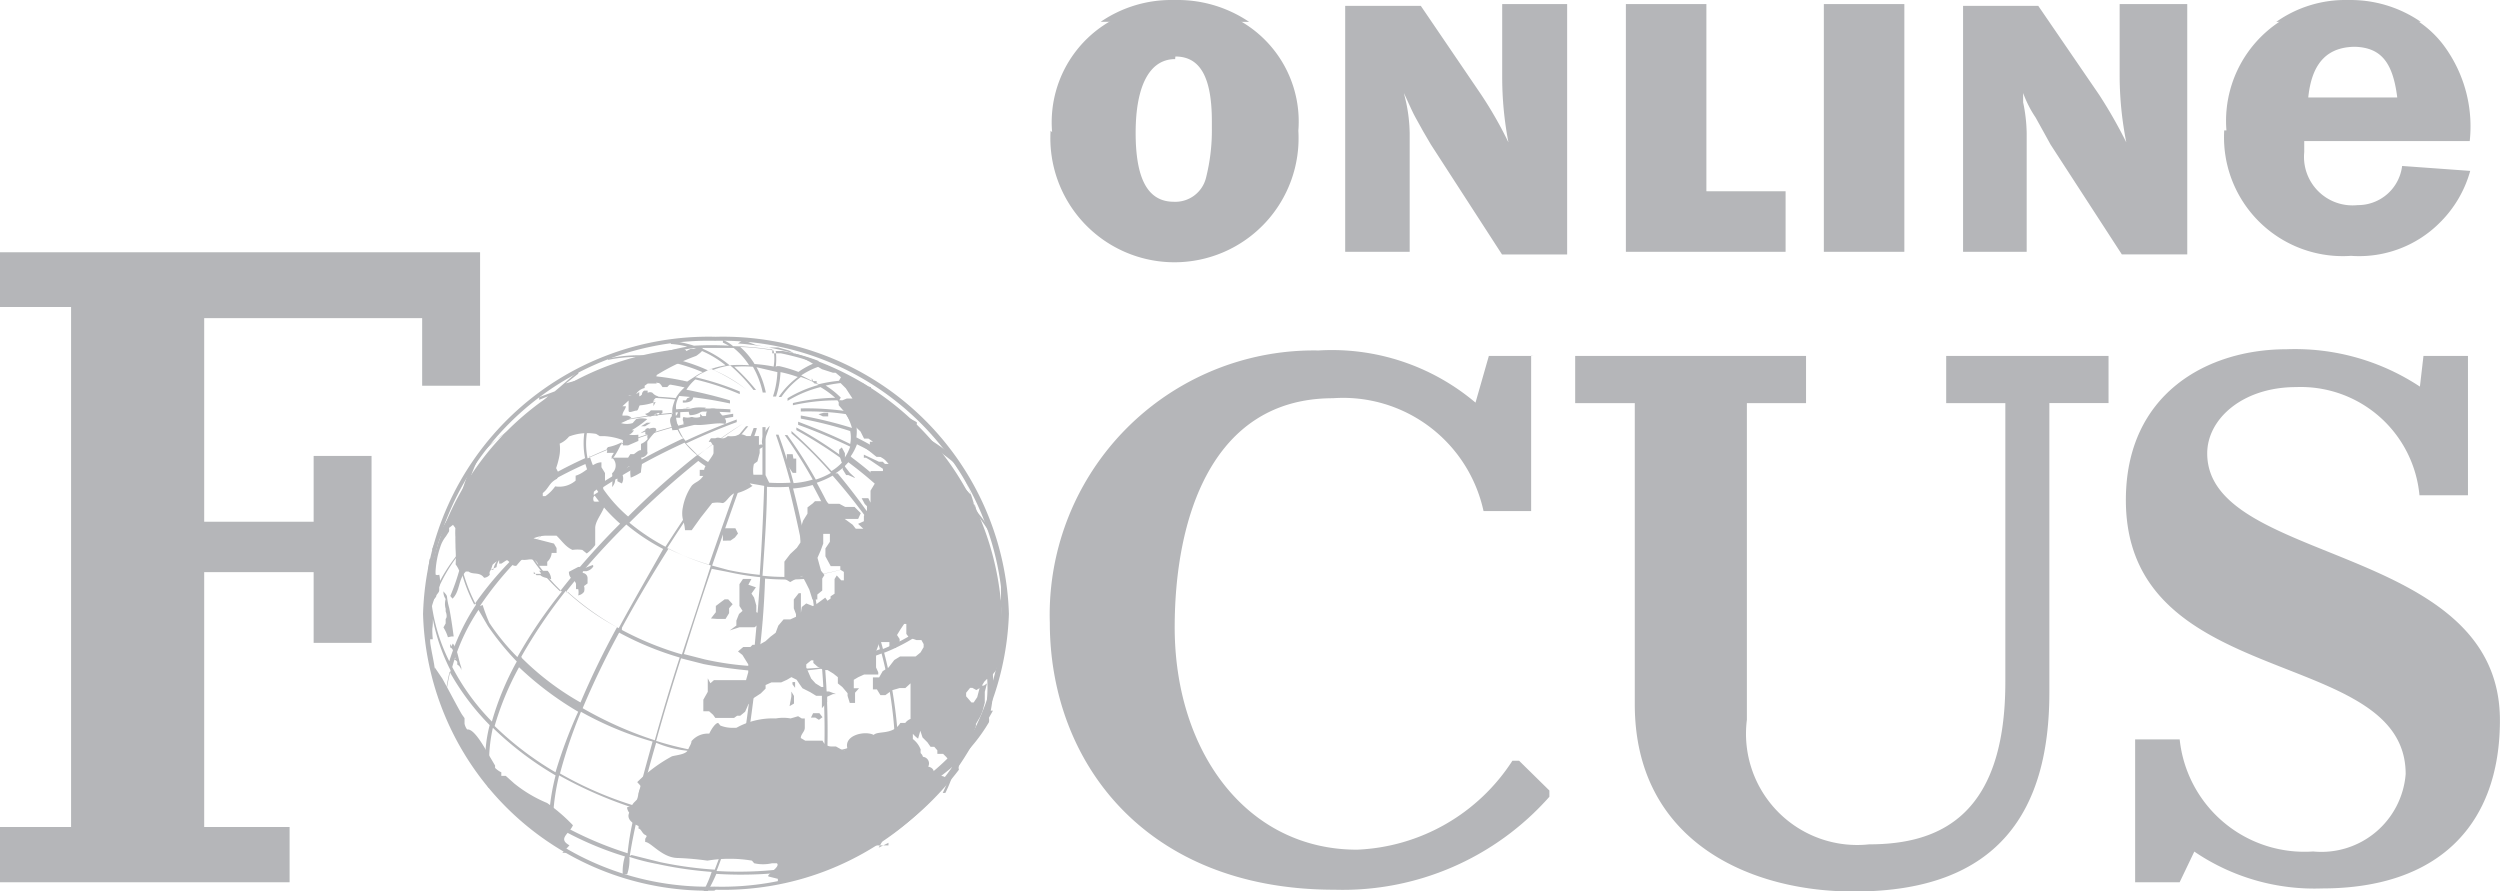 <svg xmlns="http://www.w3.org/2000/svg" width="94.959" height="33.862" viewBox="0 0 94.959 33.862">
  <g id="Layer_2" data-name="Layer 2" transform="translate(0)" opacity="0.4">
    <g id="Layer_1" data-name="Layer 1" transform="translate(0 0)">
      <path id="Pfad_17" data-name="Pfad 17" d="M20.628,7.724A10.7,10.7,0,0,0,9.662,18.1,10.662,10.662,0,0,0,20.577,28.456h0A10.679,10.679,0,0,0,31.543,18.1,10.7,10.7,0,0,0,20.577,7.724m0,20.884A10.814,10.814,0,0,1,9.51,18.1,10.848,10.848,0,0,1,20.628,7.571,10.864,10.864,0,0,1,31.763,18.1,10.848,10.848,0,0,1,20.628,28.574Z" transform="translate(6.559 5.221)" fill="#45494f"/>
      <path id="Pfad_18" data-name="Pfad 18" d="M10.648,19.782a.151.151,0,0,1,.135.084v.1a.287.287,0,0,1,.152.22v-.118c-.1-.237-.135-.693-.321-.9a.2.2,0,0,0,0,.237h0a.439.439,0,0,0-.1-.22v.135c.118,0,.169.321.2.422m-.152-.845h.084s-.084-.659-.169-1.081a2.551,2.551,0,0,1-.084-.422c0-.084-.135-.186-.135-.22a.456.456,0,0,0,.084.3.676.676,0,0,0,0,.372s0,.1,0,.1.084.2,0,.287v.169l-.084.152a1.487,1.487,0,0,1,.169.372m12.977,2.619.169-.1v-.287l-.1-.169h0v.186Zm-7.857-5.069v-.22h-.169l-.355.186c0,.287.22.27.27.456V17.1h.084a.541.541,0,0,1,0,.237.338.338,0,0,0,.22-.135.372.372,0,0,0,0-.22l.135-.1V16.69a.2.2,0,0,0-.152-.2m4.647-5.964h-.135l-.084-.084v.118a.49.49,0,0,1-.3,0h-.034a.49.49,0,0,1-.3,0,.186.186,0,0,0,0,.186h0v.084h.372c.22.118.946-.1,1.217,0h0c.118-.2-.169-.321-.22-.473s-.524-.2-.507.135m3.379,10.138h-.1v.084l.1.135Zm-4-10.138a.777.777,0,0,0,.608-.287c-.1,0-.811-.084-.608.287M13.69,16.436l.1.135h.152c.1.1.27.1.406.152a.49.49,0,0,0-.135-.321h-.338a.152.152,0,0,1,.084.118h-.27m2.247-.338h0a3.379,3.379,0,0,0-.541.237h.287a.389.389,0,0,0,.27-.186m9.04-5.9h0ZM24.52,22.063h0l.135-.1-.118-.152H24.3l-.084.169h.169Zm.9-9.716v.1h0v.1l.135.22h.084l.22.1h.034l-.2-.186-.186-.237h0v-.507l-.118-.22-.1.084v.186l.084.27ZM24.25,9.086v.084l.1.118h.084V9.2H24.3Zm.253,1.369h0l.169.084h.2V10.4h-.169ZM26.5,22.012ZM23.27,12.347l.118.135.135.2h.135v-.541H23.3Zm.253-.372H23.3v.186h.253Zm-4.14-2.653a.287.287,0,0,0-.169,0l.135.084h0a.22.22,0,0,0,.169,0V9.289s-.169,0-.169-.135M21.5,18.548h.574l.135-.1.152-.152v-.237l-.22-.084V17.72l-.084-.3-.1-.152.169-.237-.287-.1.118-.22h-.321l-.135.2v.828l.118.186h0l-.135.118-.1.253v.186h0l-.253.186h0ZM19.468,9.931H19.35v.084c.1,0,.338,0,.389-.169s-.169,0-.22,0m-3.058,1.909a.237.237,0,0,1,0,.169h.27l-.084.135v.1a.557.557,0,0,0,.1-.1,3.379,3.379,0,0,0,.287-.541,1.774,1.774,0,0,1-.524.186m1.69-.676h-.135c0-.1-.135,0-.135,0h0a1.031,1.031,0,0,0,0,.2h.084a.321.321,0,0,0,0,.169.625.625,0,0,1-.253.186v.237c-.1,0-.186.1-.27.152h-.135l-.084.135h-.608a.389.389,0,0,1,0,.591,3.041,3.041,0,0,1,0,.524.439.439,0,0,0,.118-.321h.084v.1l.169.084a.372.372,0,0,0,0-.372s.2-.22.253-.27h.084a1.25,1.25,0,0,0,0,.422,2.146,2.146,0,0,0,.389-.2c0-.186.084-.406,0-.558A.321.321,0,0,0,18,11.959a.1.1,0,0,0,0-.084V11.5a2.855,2.855,0,0,1,.338-.406v-.051c0-.169-.439,0-.591.135M14.771,27.115h0s.287-.287.27-.287h0c-.456-.253,0-.439.135-.76a6.657,6.657,0,0,0-.98-.845,5.069,5.069,0,0,1-1.25-.743l-.321-.287h-.169v-.135h0a.845.845,0,0,1-.237-.169h0V23.8l-.3-.507c-.22-.389-.541-.9-.76-.862a.524.524,0,0,1-.1-.22V22l-.084-.118c-.084-.118-.507-.929-.76-1.386l-.287-.422v.1c0-.186-.118-.659-.169-1.014a2.011,2.011,0,0,1,0-.338,1.25,1.25,0,0,0,0-.929.456.456,0,0,1,0-.2,1.4,1.4,0,0,1,.22-.3c0-.1.118-.152.118-.253v-.118a.912.912,0,0,0,0-.473.152.152,0,0,1-.135,0,1.03,1.03,0,0,1,0-.186,3.379,3.379,0,0,1,.169-.845,1.233,1.233,0,0,1,.22-.422l.118-.186a.423.423,0,0,0,0-.135l.152-.118.1.135a1.69,1.69,0,0,0,0,.321,4.766,4.766,0,0,0,0,.524h0a4.6,4.6,0,0,1,0,.524,1.081,1.081,0,0,1,.135.237,8.228,8.228,0,0,1-.338.963l.084.1c.287-.27.22-.76.507-1.031h.1c.169.135.422,0,.591.237a.287.287,0,0,0,.22-.118.169.169,0,0,1,0-.118.879.879,0,0,0,.1-.253.823.823,0,0,1,.169-.135.693.693,0,0,0-.135.321h-.1l.22-.1a.591.591,0,0,1,.1-.27v.135h.084c.3-.186.152-.152.389,0v.034s.169.118.22,0h0c.237-.27.084-.135.406-.186s.389.169.389.237H14.2v-.152a.507.507,0,0,0,.169-.338h.186v-.186l-.1-.169-.777-.2a1.335,1.335,0,0,1,.574-.1h.3c.2.186.338.422.608.541a1.267,1.267,0,0,1,.372,0l.169.135a1.436,1.436,0,0,0,.321-.321v-.642h0c0-.321.372-.659.389-1.014l.152-.1c-.2,0-.372.152-.591.1a.22.22,0,0,1,0-.2.642.642,0,0,1,0-.169l.422-.338v-.372l-.135-.22v-.186c-.338,0-.608.406-.98.507v.186a.946.946,0,0,1-.777.22,1.555,1.555,0,0,1-.372.372h-.1v-.118c.237-.186.237-.389.541-.541l.084-.169-.118-.237a2.991,2.991,0,0,0,.135-.524,1.521,1.521,0,0,0,0-.406.912.912,0,0,0,.355-.27h0a1.926,1.926,0,0,1,1.031-.1h0l.135.084h.169a2.416,2.416,0,0,1,.71.152v.2h.2l.389-.169v-.237a1.284,1.284,0,0,1-.355,0h0a.355.355,0,0,0,.186-.169h-.084A3.65,3.65,0,0,0,18,10.641a.76.76,0,0,0-.422,0l-.135.152a.777.777,0,0,1-.439,0l.22-.1h0l.169-.1a.237.237,0,0,0-.169-.084h-.169c0-.135.118-.237.135-.355h-.135l.237-.22a.186.186,0,0,0,0-.186h.253a.507.507,0,0,1,.355-.287V9.373l.118-.084h.338c-.084-.186,0-.237,0-.321a8.111,8.111,0,0,1,1.5-.727h0s.287-.186.253-.27-.338,0-.338,0h-.118l-.169.084a.152.152,0,0,0-.135-.084h0a10.763,10.763,0,0,0-9.8,10.07,10.442,10.442,0,0,0,5.627,9.073M21.614,7.65h.051l.439.169.473.1h.389l.422.118.3.169.473.253h0l.473.287.422.135h.1l.2.169-.084.152.27.27.253.389h-.22l-.169.068h-.135v.186h0l.22.253.253.406.355.338.135.27h.169l.169.118h-.118v.237h-.169l.422.338h.22l.287.321-.017-.051h-.169l-.084-.084H26.8l-.574-.27h0v.118h.084l.169.1.473.321v.084H26.48V12.7l.253.237-.253.422v.456l-.084-.169h-.253l.118.22.084.084V14.1l-.118.22v.2l-.22.1.2.186h-.287l-.118-.152-.3-.22h.507l.1-.22-.237-.237h-.355l-.22-.118h-.406l-.1-.1h-.422l-.084.084-.2.152v.237l-.169.27-.1.321v.237h0v.27l-.135.2-.253.237h0l-.22.287v.642l.22.135.237-.135.22-.1.135.253.135.27.118.372h.186v-.186l.186-.152h0v-.456h0l.084-.135L24.6,16.4l-.135-.49.118-.27.1-.27V15h.253v.3l-.169.253v.3h0l.2.372h.541l.169-.1H25.45l-.118.084v.152l.135.084h0v.321h-.1l-.169-.186-.084.135v.558l-.152.1v.084l-.118.084-.084-.118-.3.22-.169.1-.253-.1h0l-.169.135-.034.22v-.743h-.084l-.186.237v.338l.084.22v.1l-.22.1h-.253l-.2.237-.1.27-.2.152-.186.169-.237.135H22l-.084.084h-.27l-.2.169.169.135h0l.22.355v.3l-.084.3H20.533l-.135.118-.1-.186V21l-.169.3v.439h.22l.152.135.084.118h.71l.118-.084h.118l.186-.152.118-.27.186-.237.287-.186.186-.186v-.135l.22-.1h.372l.22-.1.169-.1h0l.2.1.1.152.118.169.3.152.22.135h.22v.473l.2-.237v-.2l.22-.1h.118l-.27-.1h-.152v-.169h-.135l-.22-.135-.169-.186h0l-.186-.422v-.118l.186-.152h.084v.1l.152.135.237.135h.152l.22.135.169.135v.237l.169.135.2.237v.1l.084.27h.2v-.389l.152-.169h-.2v-.321l.169-.1.22-.1h.541v-.084h0l-.084-.186v-.608l.135-.355h.372v.22h.237l.152-.237v-.1l-.1-.152.135-.22.135-.2h.084V18.8l.1.135.287.1h.186l.084.152v.118l-.118.2-.186.152h-.591l-.22.135-.22.287-.22.135h0l-.135.237h-.237v.456h.152l.135.22h.186l.253-.186.287-.084h.22L28,20.677h0v1.352a.456.456,0,0,0-.2.152h-.186c-.287.473-.845.287-1.014.456-.321-.169-1.132,0-1,.507l-.135.1-.3-.169h-.169a.355.355,0,0,1-.338-.22H24l-.169-.1h0c0-.152.152-.237.152-.389v-.355h-.118l-.135-.084-.287.084a1.571,1.571,0,0,0-.558,0,2.856,2.856,0,0,0-1.5.355h-.084a1.267,1.267,0,0,1-.524-.084l-.084-.1c-.118,0-.287.287-.338.406a.811.811,0,0,0-.676.287c0,.1-.084.2-.135.338h0c-.084.169-.422.186-.608.237h0a5.762,5.762,0,0,0-1.318.98h0l.169.186a.406.406,0,0,0-.118.27v.1c0,.084-.22.237-.22.287a.676.676,0,0,1-.22.118.439.439,0,0,0,.084.2c-.118.27.169.422.355.507v.1c.1,0,.135.186.253.237s0,.1,0,.169v.1c.22,0,.642.608,1.25.608a11.15,11.15,0,0,1,1.115.1,5.082,5.082,0,0,1,1.69,0l.084.1a1.538,1.538,0,0,0,.676,0h.186c.169.135-.473.473-.3.507h0l.338.084V28.2h.118a11.253,11.253,0,0,0,6.759-4.241.321.321,0,0,1,0-.169,2.03,2.03,0,0,1,.135-.253c.051-.068,0-.118.084-.169h0l-.084.135-.135.152c-.118.118-.169.22-.287.321l-.186.237c0,.084-.084,0-.118,0a2.817,2.817,0,0,1-.338-.135c-.034-.017,0-.186-.237-.237h0a.253.253,0,0,0-.2-.372.27.27,0,0,0-.084-.135.321.321,0,0,1,0-.135h0a.9.9,0,0,0-.3-.406v-.2a1.194,1.194,0,0,0,.2.186h0l.084-.3.084.253.186.186.118.169H28.9l.118.135v.135h.22l.118.118h0l.1.118v.3l.253-.186.135-.22V23.4l.2-.253h0l.152-.287.169-.237.118-.321v-.084l.169-.287.084-.2.084-.321V21l.084-.321h0l-.118.084H30.7v-.2l-.084.321-.084.321-.135.2h-.084l-.084-.1h0l-.118-.135v-.135l.152-.186h.084l.152.084.169-.1.135-.22.1-.1h.118l.084-.152.135-.169h0l.118-.321v-.118l.118-.27h0V19.19h0v-.879A10.848,10.848,0,0,0,21.445,7.768m-3.21,2.382v-.22a.135.135,0,0,0-.1,0,.389.389,0,0,0,.186,0h-.084a.389.389,0,0,1,.2-.152.372.372,0,0,1-.237-.135.186.186,0,0,0-.186,0V9.559H17.88a.186.186,0,0,0-.084.152l-.1.084V9.61h0a.659.659,0,0,1-.406.152v.558c0,.118.2,0,.287,0s.084-.118.135-.2a2.281,2.281,0,0,0,.608-.135m2.332,8.246h.321l.135-.22v-.186l.135-.152-.169-.186h-.135l-.135.1-.2.152v.237l-.186.237Zm.372-2.974h.135l.169-.118.118-.152h0l-.1-.2h-.473v.473Zm1.369-3.633a.169.169,0,0,0-.152,0v-.338h-.473c-.287-.152-.321,0-.473,0a.98.98,0,0,1-.237,0h0c-.22.186-.3,0-.473.084h-.169l-.084.135h.084a.473.473,0,0,0,.1.135s0,.186,0,.287-.355.49-.355.642h-.169V12.8h.135c-.169.237-.3.22-.439.372A2.1,2.1,0,0,0,19.35,14a1.065,1.065,0,0,0,0,.439,1.841,1.841,0,0,1,.084.422h.253l.338-.473.439-.558a1.014,1.014,0,0,1,.389,0c.135,0,.253-.287.456-.372h.084A1.819,1.819,0,0,0,22,13.175a.186.186,0,0,1-.118-.169h0v-.017h.084l.084-.135a1.1,1.1,0,0,1,0-.507l.135-.1.084-.321v-.152l.169-.1a.237.237,0,0,1-.084-.186,1,1,0,0,1,.3-.591Zm-3.126-1.352h-.084v.084H19.3a.642.642,0,0,1,.2-.152h.135Zm-.1.777a.355.355,0,0,0,0-.186l-.084-.084V10.59h.169v-.237h-.084a.27.27,0,0,1-.084.169h-.135c-.186.135,0,.406,0,.541Zm-.71-.642v.084l.118-.084v-.1h-.439a.338.338,0,0,1-.22.135.338.338,0,0,0,.22.1l.27-.135m0,.1h-.084v-.084h0Zm0-1.419h-.169v.084a.473.473,0,0,1,.338.253h.186A.642.642,0,0,1,19,9.238h-.237Zm-.422,1.69h.152l-.22.135h-.152Z" transform="translate(6.586 5.278)" fill="#45494f"/>
      <path id="Pfad_19" data-name="Pfad 19" d="M20.012,7.944a4.123,4.123,0,0,1,1.1.659,5.323,5.323,0,0,1,.743,0,2.754,2.754,0,0,0-.591-.659h-1.25m1.994.608a6.116,6.116,0,0,1,.777.1,1.69,1.69,0,0,0,0-.608,8.279,8.279,0,0,0-1.267-.135,2.872,2.872,0,0,1,.541.642m-3.633-.3a6.759,6.759,0,0,1,1.859.541,3.075,3.075,0,0,1,.676-.186,3.734,3.734,0,0,0-1.2-.659,8.111,8.111,0,0,0-1.335.3m4.478.389H23a5.17,5.17,0,0,1,.727.22,3.21,3.21,0,0,1,.794-.406,7.654,7.654,0,0,0-1.386-.389h-.27a2.365,2.365,0,0,1,0,.608m-5.525.3a10,10,0,0,1,2.163.253l.287-.186a1.69,1.69,0,0,1,.3-.169,6.759,6.759,0,0,0-1.943-.507,5.238,5.238,0,0,0-1.183.625h.372m6.488,0,.676.338a5.272,5.272,0,0,1,1.318-.152A8.094,8.094,0,0,0,24.676,8.6a2.923,2.923,0,0,0-.845.389m-7.012.152a3.8,3.8,0,0,0-.676.71h.287a12.689,12.689,0,0,1,2.636,0,1.538,1.538,0,0,1,.338-.406,9.4,9.4,0,0,0-2.585-.22m8.448.727a7.519,7.519,0,0,1,1.926.1,9.664,9.664,0,0,0-1.031-.777,4.444,4.444,0,0,0-1.4.1,3.109,3.109,0,0,1,.574.456Zm-10.611-.3a7.265,7.265,0,0,0-.9.98,9.09,9.09,0,0,1,2.264-.693,3.65,3.65,0,0,1,.625-.727,9.09,9.09,0,0,0-1.994.406m1.436.406a3.379,3.379,0,0,0-.372.879.237.237,0,0,1,0,.118,17.471,17.471,0,0,1,3.227-.574.862.862,0,0,1,0-.22,1.791,1.791,0,0,1,.1-.321,11.828,11.828,0,0,0-2.957.034m9.58.422a9.124,9.124,0,0,1,2.264.659,4.731,4.731,0,0,0-.659-.777,6.184,6.184,0,0,0-1.926-.3,2.416,2.416,0,0,1,.321.406h0m-12,.389a3.734,3.734,0,0,0-.642,1.335,11.828,11.828,0,0,1,2.6-1.081s0-.135,0-.186a2.754,2.754,0,0,1,.338-.828,8.448,8.448,0,0,0-2.3.76m12.351.287a11.338,11.338,0,0,1,2.5,1.132,3.379,3.379,0,0,0-.422-.946,8.6,8.6,0,0,0-2.281-.71,3.379,3.379,0,0,1,.2.524m-10.29,0a2.771,2.771,0,0,0,0,1.115A21.965,21.965,0,0,1,19,10.952a1.909,1.909,0,0,1-.084-.541,17.538,17.538,0,0,0-3.227.608m6.928,2.044a6.505,6.505,0,0,0,.811,0c-.2-.727-.389-1.352-.558-1.825h.1a19.076,19.076,0,0,1,.574,1.842,3.38,3.38,0,0,0,.727-.135,19.161,19.161,0,0,0-1.064-1.69h.1a17.673,17.673,0,0,1,1.081,1.69,2.957,2.957,0,0,0,.574-.253,15.782,15.782,0,0,0-1.5-1.5V11.1a18.435,18.435,0,0,1,1.521,1.521,1.875,1.875,0,0,0,.473-.406,17.371,17.371,0,0,0-1.808-1.149v-.1a15.105,15.105,0,0,1,1.825,1.166,1.774,1.774,0,0,0,.22-.439c-.608-.287-1.267-.574-1.977-.828v-.118c.71.27,1.369.541,1.977.845a1.2,1.2,0,0,0,0-.49,15.427,15.427,0,0,0-1.876-.473v-.118a15.578,15.578,0,0,1,1.943.473,2.315,2.315,0,0,0-.22-.524,9.969,9.969,0,0,0-1.723-.1v-.118a10.628,10.628,0,0,1,1.69.1,3.566,3.566,0,0,0-.3-.406,7.654,7.654,0,0,0-1.69.186v-.084a7.7,7.7,0,0,1,1.605-.2,3.379,3.379,0,0,0-.558-.406,4.562,4.562,0,0,0-1.25.524v-.1a4.629,4.629,0,0,1,1.183-.507,3.751,3.751,0,0,0-.676-.3,3.176,3.176,0,0,0-.743.76h-.1a3.109,3.109,0,0,1,.727-.76,4.815,4.815,0,0,0-.659-.186h0a3.464,3.464,0,0,1-.169.929h-.118a3.379,3.379,0,0,0,.169-.929l-.794-.186a3.379,3.379,0,0,1,.355.963h-.118a3.379,3.379,0,0,0-.372-.98,4.765,4.765,0,0,0-.71,0,7.908,7.908,0,0,1,.828.879h-.1a6.353,6.353,0,0,0-.879-.929,2.771,2.771,0,0,0-.642.169,5.322,5.322,0,0,1,1.25.743h0A6.759,6.759,0,0,0,20.4,8.738l-.406.2-.186.118A10.358,10.358,0,0,1,21.5,9.6v.1a10.138,10.138,0,0,0-1.69-.558,1.808,1.808,0,0,0-.338.389q.837.163,1.656.406v.118A14.4,14.4,0,0,0,19.2,9.769a1.048,1.048,0,0,0-.118.321h0a.727.727,0,0,0,0,.186,17.133,17.133,0,0,1,2.061,0v.118a17.3,17.3,0,0,0-2.078,0,1.69,1.69,0,0,0,.084.507c.693-.186,1.386-.338,2.1-.456v.118q-1.048.186-2.078.456a3.581,3.581,0,0,0,.186.355l.084.1c.642-.3,1.3-.574,1.943-.811v.1q-.963.355-1.926.811l.456.456a16.659,16.659,0,0,1,1.69-1.2h0c-.507.338-1.064.727-1.69,1.183a3.379,3.379,0,0,0,.642.406c.422-.574.828-1.081,1.183-1.5h.084c-.355.422-.743.929-1.149,1.487a4.612,4.612,0,0,0,.727.27l.625-1.69h.118c0,.118-.27.743-.625,1.69l.3.084h.541V10.952h.118v1.825m3.379-1.47A13.517,13.517,0,0,1,28.46,13a2.636,2.636,0,0,0,0-.963,10.932,10.932,0,0,0-2.534-1.166,1.689,1.689,0,0,1,0,.49m-10.138.659a4.106,4.106,0,0,0,.473,1.048,29.2,29.2,0,0,1,3.092-1.69l-.084-.084a2.89,2.89,0,0,1-.2-.389,20.513,20.513,0,0,0-3.278,1.183M11.7,11.9a5.762,5.762,0,0,0-.558,1.4,9.36,9.36,0,0,1,1.69-1.386h0a3.937,3.937,0,0,1,.541-1.233,6.877,6.877,0,0,0-1.69,1.284m16.9.135a7.992,7.992,0,0,1,1.69,1.419,7.13,7.13,0,0,0-.558-1.352,6.759,6.759,0,0,0-1.487-1.014,3.379,3.379,0,0,1,.372.946m-15.663,0a4.815,4.815,0,0,0,0,1.554l.558-.372a18.147,18.147,0,0,1,2.129-1.149,2.855,2.855,0,0,1,0-1.132,11.574,11.574,0,0,0-2.6,1.1m12.723,0a16.136,16.136,0,0,1,2.433,2.247,3.007,3.007,0,0,0,.389-.9s0-.1,0-.152a13.112,13.112,0,0,0-2.619-1.69,1.96,1.96,0,0,1-.237.456M16.312,13.3a5.475,5.475,0,0,0,.946,1.048,29.534,29.534,0,0,1,2.619-2.332,3.126,3.126,0,0,1-.473-.473,24.264,24.264,0,0,0-3.092,1.69m12.351.084a9.614,9.614,0,0,1,1.909,2.044,5.306,5.306,0,0,0-.135-1.436,8.2,8.2,0,0,0-1.69-1.521,3.075,3.075,0,0,1,0,.963m-3.531-.659a24.652,24.652,0,0,1,1.977,2.737,3.65,3.65,0,0,0,.862-.912,15.6,15.6,0,0,0-2.433-2.247,1.96,1.96,0,0,1-.49.422M12.949,13.892a5.069,5.069,0,0,0,.574,1.571l.727-.659a20.749,20.749,0,0,1,1.876-1.386,3.751,3.751,0,0,1-.49-1.064,15.207,15.207,0,0,0-2.687,1.538m4.359.693a8.043,8.043,0,0,0,1.369.912C19.336,14.466,20,13.5,20.6,12.658a3.481,3.481,0,0,1-.676-.422,32.1,32.1,0,0,0-2.619,2.349m-6.269-.811a5.187,5.187,0,0,0-.1,1.774,10.459,10.459,0,0,1,1.876-1.69,4.8,4.8,0,0,1,0-1.554A7.62,7.62,0,0,0,11.04,13.79m13.382-.727a28.083,28.083,0,0,1,1.453,3.092,7.518,7.518,0,0,0,.912-.422l.3-.2a22.728,22.728,0,0,0-2.061-2.737,3.379,3.379,0,0,1-.608.27m-5.677,2.484a10.019,10.019,0,0,0,1.588.625c.422-1.217.811-2.315,1.115-3.16a7.941,7.941,0,0,1-.76-.287c-.625.828-1.284,1.791-1.943,2.822m4.765-2.332a34.257,34.257,0,0,1,.71,3.379,7.147,7.147,0,0,0,1.521-.355,33.4,33.4,0,0,0-1.47-3.092,3.565,3.565,0,0,1-.76.135m-3.075,2.923.625.169a10.34,10.34,0,0,0,1.2.186c.084-1.2.135-2.349.169-3.379l-.574-.1h-.3c-.3.845-.693,1.943-1.115,3.16m1.943.355a8.2,8.2,0,0,0,1.69,0c-.2-1.217-.456-2.349-.71-3.379a6.758,6.758,0,0,1-.828,0c0,1-.084,2.146-.169,3.379m5.762-2.011a14.717,14.717,0,0,1,1.69,2.467,3.937,3.937,0,0,0,.439-1.064,2.908,2.908,0,0,0,0-.406,8.972,8.972,0,0,0-1.825-2.044v.1a2.8,2.8,0,0,1-.422.946M13.389,15.6a6.978,6.978,0,0,0,1.284,1.588,27.238,27.238,0,0,1,2.281-2.568,6.3,6.3,0,0,1-.963-1.064,22.657,22.657,0,0,0-1.842,1.369c-.253.2-.507.439-.76.676m-2.6.169a5.981,5.981,0,0,0,.625,1.926,12.96,12.96,0,0,1,1.842-2.112,5.069,5.069,0,0,1-.591-1.571,9.885,9.885,0,0,0-1.876,1.69m16.407-.169a19.3,19.3,0,0,1,1.554,2.856,5.559,5.559,0,0,0,1.132-1.233,13.737,13.737,0,0,0-1.69-2.518,3.227,3.227,0,0,1-.9.9M14.977,17.22A10.341,10.341,0,0,0,16.9,18.589c.558-1.031,1.149-2.044,1.69-3.008a7.772,7.772,0,0,1-1.4-.929,27.677,27.677,0,0,0-2.3,2.568m11-1a28.827,28.827,0,0,1,1.048,3.16,7.418,7.418,0,0,0,1.69-.946A21.036,21.036,0,0,0,27.193,15.6a2.061,2.061,0,0,1-.321.2,5.677,5.677,0,0,1-.912.439m4.089.9a8.955,8.955,0,0,1,.9,2.315,5.8,5.8,0,0,0,.473-1.233,3.956,3.956,0,0,0,0-.456,7.486,7.486,0,0,0-.845-2.061v.287a4.072,4.072,0,0,1-.49,1.149M17.021,18.657a11.929,11.929,0,0,0,2.281.929c.372-1.132.743-2.264,1.1-3.379a9.09,9.09,0,0,1-1.605-.642c-.608.963-1.217,1.977-1.774,3.008m-5.289-.862a6.287,6.287,0,0,0,.253.676,8.533,8.533,0,0,0,1.064,1.3A18.3,18.3,0,0,1,14.74,17.2,7.992,7.992,0,0,1,13.456,15.6a12.6,12.6,0,0,0-1.825,2.146m-1.825,0a6.86,6.86,0,0,0,.659,2.1,8.448,8.448,0,0,1,1.014-2.146,6.471,6.471,0,0,1-.642-1.926,5.846,5.846,0,0,0-1.031,1.977m14.43-1.183c.186,1.081.338,2.213.439,3.379a10.223,10.223,0,0,0,2.146-.558,23.876,23.876,0,0,0-1.048-3.16,7.3,7.3,0,0,1-1.538.355m-4.917,2.974.862.22a11.354,11.354,0,0,0,1.808.253c.118-1.149.22-2.315.287-3.379a10.425,10.425,0,0,1-1.233-.2l-.608-.118c-.355,1.031-.727,2.163-1.1,3.379m2.788.372a13.011,13.011,0,0,0,2.45,0c-.084-1.149-.237-2.281-.422-3.379a9.952,9.952,0,0,1-1.69,0,32.165,32.165,0,0,1-.287,3.379m6.657-1.69a11.828,11.828,0,0,1,.777,2.653,5.88,5.88,0,0,0,1.217-1.487,9.056,9.056,0,0,0-.862-2.382,4.815,4.815,0,0,1-1.132,1.217M13.22,19.721a10.392,10.392,0,0,0,2.23,1.69,31.426,31.426,0,0,1,1.386-2.856,9.327,9.327,0,0,1-1.943-1.386,19.549,19.549,0,0,0-1.69,2.5m-2.619.406a8.567,8.567,0,0,0,1.5,2.061,10.729,10.729,0,0,1,.946-2.281,10.391,10.391,0,0,1-1.1-1.352l-.355-.608a7.485,7.485,0,0,0-1,2.18m16.407-.558a17.117,17.117,0,0,1,.507,2.974,8.262,8.262,0,0,0,1.977-1.267,12.131,12.131,0,0,0-.777-2.67,6.759,6.759,0,0,1-1.69.963M15.534,21.63a14.329,14.329,0,0,0,2.737,1.217c.287-1.031.608-2.1.946-3.143a11.693,11.693,0,0,1-2.3-.946,31.663,31.663,0,0,0-1.386,2.872m9.209-1.521a29.536,29.536,0,0,1,.084,3.21,12.132,12.132,0,0,0,2.366-.693l.186-.084a15.985,15.985,0,0,0-.49-2.991,9.428,9.428,0,0,1-2.163.558m4.883,1.166a7.266,7.266,0,0,1,0,2.1,7.316,7.316,0,0,0,1.2-1.521,5.069,5.069,0,0,0,0-2.028,6.539,6.539,0,0,1-1.217,1.453M18.356,22.881c.372.118.76.22,1.149.3a17,17,0,0,0,2.044.287c.169-1,.3-2.011.406-2.923a2.534,2.534,0,0,1,0-.338,18.164,18.164,0,0,1-1.825-.253l-.862-.22c-.338,1.048-.659,2.112-.946,3.143m3.379.591a13.618,13.618,0,0,0,3.008-.135,29.535,29.535,0,0,0-.084-3.21,10.983,10.983,0,0,1-2.484.084c-.118,1.132-.27,2.23-.439,3.261M10.3,21.529a8.55,8.55,0,0,0,1.538,2.3A5.069,5.069,0,0,1,12,22.272a9.361,9.361,0,0,1-1.521-2.028,6.539,6.539,0,0,0-.186,1.284m1.825.71A12,12,0,0,0,14.5,24.063a18.079,18.079,0,0,1,.862-2.3,12.233,12.233,0,0,1-2.247-1.69,10.848,10.848,0,0,0-.946,2.3m15.325.372a8.448,8.448,0,0,1-.152,2.3,8.787,8.787,0,0,0,2.129-1.588,6.488,6.488,0,0,0,0-2.146,8.263,8.263,0,0,1-2.011,1.25M14.622,24.08a13.872,13.872,0,0,0,2.923,1.267c.169-.76.406-1.588.642-2.45a12.622,12.622,0,0,1-2.72-1.132,18.265,18.265,0,0,0-.811,2.4m-2.67-.186a10.983,10.983,0,0,0,2.264,1.808,8.448,8.448,0,0,1,.253-1.605,12.436,12.436,0,0,1-2.382-1.808,5.846,5.846,0,0,0-.135,1.605m12.808-.524a12.96,12.96,0,0,1-.287,2.4A9.766,9.766,0,0,0,26.2,25.4q.507-.186,1.014-.406a8.567,8.567,0,0,0,.152-2.315h-.135a11.422,11.422,0,0,1-2.45.71m-7.1,1.994,1.064.287a15.207,15.207,0,0,0,2.264.338c.2-.777.372-1.69.524-2.467a14.818,14.818,0,0,1-2.061-.3,3.99,3.99,0,0,1-1.149-.3c-.253.862-.473,1.69-.642,2.45m3.379.625a13.652,13.652,0,0,0,3.227-.186,14.971,14.971,0,0,0,.406-2.366,13.822,13.822,0,0,1-3.024.135c-.152.9-.321,1.69-.507,2.467M14.4,25.871a13.517,13.517,0,0,0,2.839,1.267,9.409,9.409,0,0,1,.321-1.69,15.731,15.731,0,0,1-2.923-1.267,8.449,8.449,0,0,0-.237,1.69m10.138.084a7.6,7.6,0,0,1-.558,1.588,10.392,10.392,0,0,0,2.467-.71,4.782,4.782,0,0,0,.743-1.69,9.26,9.26,0,0,1-.946.389,12.791,12.791,0,0,1-1.69.456m-7.164,1.217,1.081.27a14.633,14.633,0,0,0,2.078.287,15.528,15.528,0,0,0,.524-1.571,14.615,14.615,0,0,1-2.332-.355l-1.081-.287c-.135.591-.253,1.132-.338,1.69m3.295.574a13.956,13.956,0,0,0,3.16-.169,6.066,6.066,0,0,0,.574-1.588,13.653,13.653,0,0,1-3.227.186,12.318,12.318,0,0,1-.507,1.571m-.389.777h-.118a4.309,4.309,0,0,0,.321-.743,14.819,14.819,0,0,1-2.061-.3,8.2,8.2,0,0,1-1.064-.27,1.686,1.686,0,0,1-.084.659h-.169a1.952,1.952,0,0,1,.084-.676,12.334,12.334,0,0,1-2.8-1.25,2.5,2.5,0,0,0,0,.625h-.118a3.228,3.228,0,0,1,0-.71,11.135,11.135,0,0,1-2.247-1.69,3.38,3.38,0,0,0,.084.406h-.118a3.616,3.616,0,0,1-.1-.591A9.124,9.124,0,0,1,10.3,21.766h0V21.63c-.084-.22-.169-.422-.237-.642h.1l.152.389a7.215,7.215,0,0,1,.2-1.183,7.3,7.3,0,0,1-.676-1.96,4.055,4.055,0,0,0,0,.777H9.57a4.782,4.782,0,0,1,.152-1.1,5.9,5.9,0,0,1,0-1.96H9.84a5.914,5.914,0,0,0-.1,1.69A6.37,6.37,0,0,1,10.77,15.8a5.339,5.339,0,0,1,0-1.69,6.319,6.319,0,0,0-.862,1.5h-.1a5.576,5.576,0,0,1,1.014-1.69h0a6.269,6.269,0,0,1,.591-1.69h0l.118-.186h0a7.063,7.063,0,0,1,1.842-1.284,8.009,8.009,0,0,1,.845-.98l-.338.135v-.1l.591-.22h0l.237-.2.659-.574v.1l-.473.372h0a8.262,8.262,0,0,1,1.926-.338A4.427,4.427,0,0,1,17.951,8.3a5.272,5.272,0,0,0-1.453.1V8.35a5.339,5.339,0,0,1,1.69-.1,7.5,7.5,0,0,1,1.318-.355,3.379,3.379,0,0,0-.625-.1V7.674a4.478,4.478,0,0,1,.879.186,11.321,11.321,0,0,1,1.335,0l-.237-.118v-.1a1.335,1.335,0,0,1,.389.237,9.783,9.783,0,0,1,1.386.118h.1v.152h.321a9.868,9.868,0,0,1,1.571.456h.2v.118h0a8.938,8.938,0,0,1,1.2.625l.456.084v.1h-.2a6.978,6.978,0,0,1,1.014.828,4.562,4.562,0,0,1,.929.406v.1a4.393,4.393,0,0,0-.693-.338,4.849,4.849,0,0,1,.524.676l.1.135a7.333,7.333,0,0,1,1.521,1h0l.1.169.118.1h0a6.657,6.657,0,0,1,.558,1.487,8.026,8.026,0,0,1,.71.98h-.1a9.327,9.327,0,0,0-.541-.794,4.866,4.866,0,0,1,0,1.386,8.939,8.939,0,0,1,.9,1.909V16.9h.118v1a1.162,1.162,0,0,0,.135.524h-.084v-.2a1.083,1.083,0,0,1,0,.152,5.187,5.187,0,0,1-.558,1.386,5.069,5.069,0,0,1,0,1.96h.084l-.152.27a.507.507,0,0,1,0,.169h0a6.252,6.252,0,0,1-1.25,1.521,4.765,4.765,0,0,1-.406,1.166h-.1a4.833,4.833,0,0,0,.355-.98,9.884,9.884,0,0,1-2.112,1.369,5.779,5.779,0,0,1-.676,1.69l.372-.186v.1h-.625l-.118.152h-.1a10.408,10.408,0,0,1-2.484.693,3.768,3.768,0,0,1-.338.507h0l.27-.406a14.869,14.869,0,0,1-3.143.135,6.287,6.287,0,0,1-.338.676" transform="translate(6.6 5.271)" fill="#45494f"/>
      <path id="Pfad_20" data-name="Pfad 20" d="M59.831,11.4h2.264V22.837c0,5.221,4.393,7.13,8.347,7.113,5.474,0,7.4-3.058,7.4-7.553v-11H80.09V9.607H73.923V11.4H76.17V21.992c0,5.069-2.484,6.167-5.17,6.167a4.224,4.224,0,0,1-4.647-4.731V11.4H68.6V9.607H59.831ZM58.242,9.607h-1.69l-.507,1.774A8.448,8.448,0,0,0,50.081,9.4,10.037,10.037,0,0,0,39.876,19.745c0,5.272,3.616,10.138,10.814,10.138a10.476,10.476,0,0,0,8.161-3.531v-.237L57.7,24.983h-.253a7.384,7.384,0,0,1-5.9,3.379c-4.19,0-6.928-3.717-6.928-8.448,0-4.072,1.369-8.7,6.015-8.7A5.458,5.458,0,0,1,56.35,15.5h1.808v-5.9ZM81.1,29.6h1.69l.558-1.166a8.093,8.093,0,0,0,4.849,1.4c4.478,0,6.759-2.467,6.759-6.387,0-6.759-11.118-5.88-11.118-10.138,0-1.3,1.335-2.518,3.379-2.518A4.528,4.528,0,0,1,91.9,14.9h1.842V9.607h-1.69l-.135,1.166a8.6,8.6,0,0,0-5.069-1.419c-3.008,0-6.1,1.69-6.1,5.728,0,7.316,10.628,5.508,10.628,10.408a3.21,3.21,0,0,1-3.515,2.94,4.765,4.765,0,0,1-5.069-4.258H81.1ZM0,29.6H11V27.5H7.756V17.819h4.157v2.687h2.2v-7.1h-2.2v2.5H7.756V8.171h8.279v2.568h2.2V5.67H0V7.748H2.7V27.5H0Z" transform="translate(0 3.912)" fill="#45494f"/>
      <path id="Pfad_21" data-name="Pfad 21" d="M37.259,9.5V5.007a6.049,6.049,0,0,0-.135-1.183l-.084-.355c.27.591.338.743.439.929l.3.541.287.49,2.7,4.173H43.24V.09H40.773V2.878a13.061,13.061,0,0,0,.237,2.467,15.208,15.208,0,0,0-1.031-1.808L37.681.158H34.809V9.5Zm-8.9-7.418c.946,0,1.386.794,1.386,2.467V4.8A7.35,7.35,0,0,1,29.52,6.7a1.2,1.2,0,0,1-1.217.9c-.98,0-1.453-.845-1.453-2.619s.524-2.8,1.5-2.8m-4.731,2.72a4.714,4.714,0,1,0,9.411,0A4.393,4.393,0,0,0,29.656.276h-2.6a4.427,4.427,0,0,0-3.379,4.68M52.99.09h3.058V9.5H52.99ZM51.537,9.5V7.2H48.529V.09H45.471V9.5ZM73.08,1.712c1.048,0,1.521.558,1.69,1.926H71.39c.135-1.318.727-1.926,1.808-1.926m-5,3.177a4.511,4.511,0,0,0,4.816,4.765,4.326,4.326,0,0,0,3.379-1.267,4.427,4.427,0,0,0,1.149-1.96L74.955,6.24a1.69,1.69,0,0,1-1.69,1.487,1.842,1.842,0,0,1-2.028-2.011V5.294h6.286a5.153,5.153,0,0,0-.811-3.379A3.971,3.971,0,0,0,74.161.158h-2.5a4.511,4.511,0,0,0-3.379,4.731M60.695,9.5V5.007a6.048,6.048,0,0,0-.135-1.183V3.469a4.224,4.224,0,0,0,.473.929l.3.541.27.49L64.31,9.6h2.484V.09H64.226V2.878a13.147,13.147,0,0,0,.253,2.467,18,18,0,0,0-1.031-1.808L61.134.158H58.278V9.5Z" transform="translate(16.286 0.064)" fill="#45494f"/>
      <path id="Pfad_22" data-name="Pfad 22" d="M30.383.829A4.849,4.849,0,0,0,27.545,0a4.748,4.748,0,0,0-2.8.828Zm44.506,0A4.7,4.7,0,0,0,72.135,0,4.545,4.545,0,0,0,69.4.829Z" transform="translate(17.062 0.001)" fill="#45494f"/>
    </g>
  </g>
</svg>
